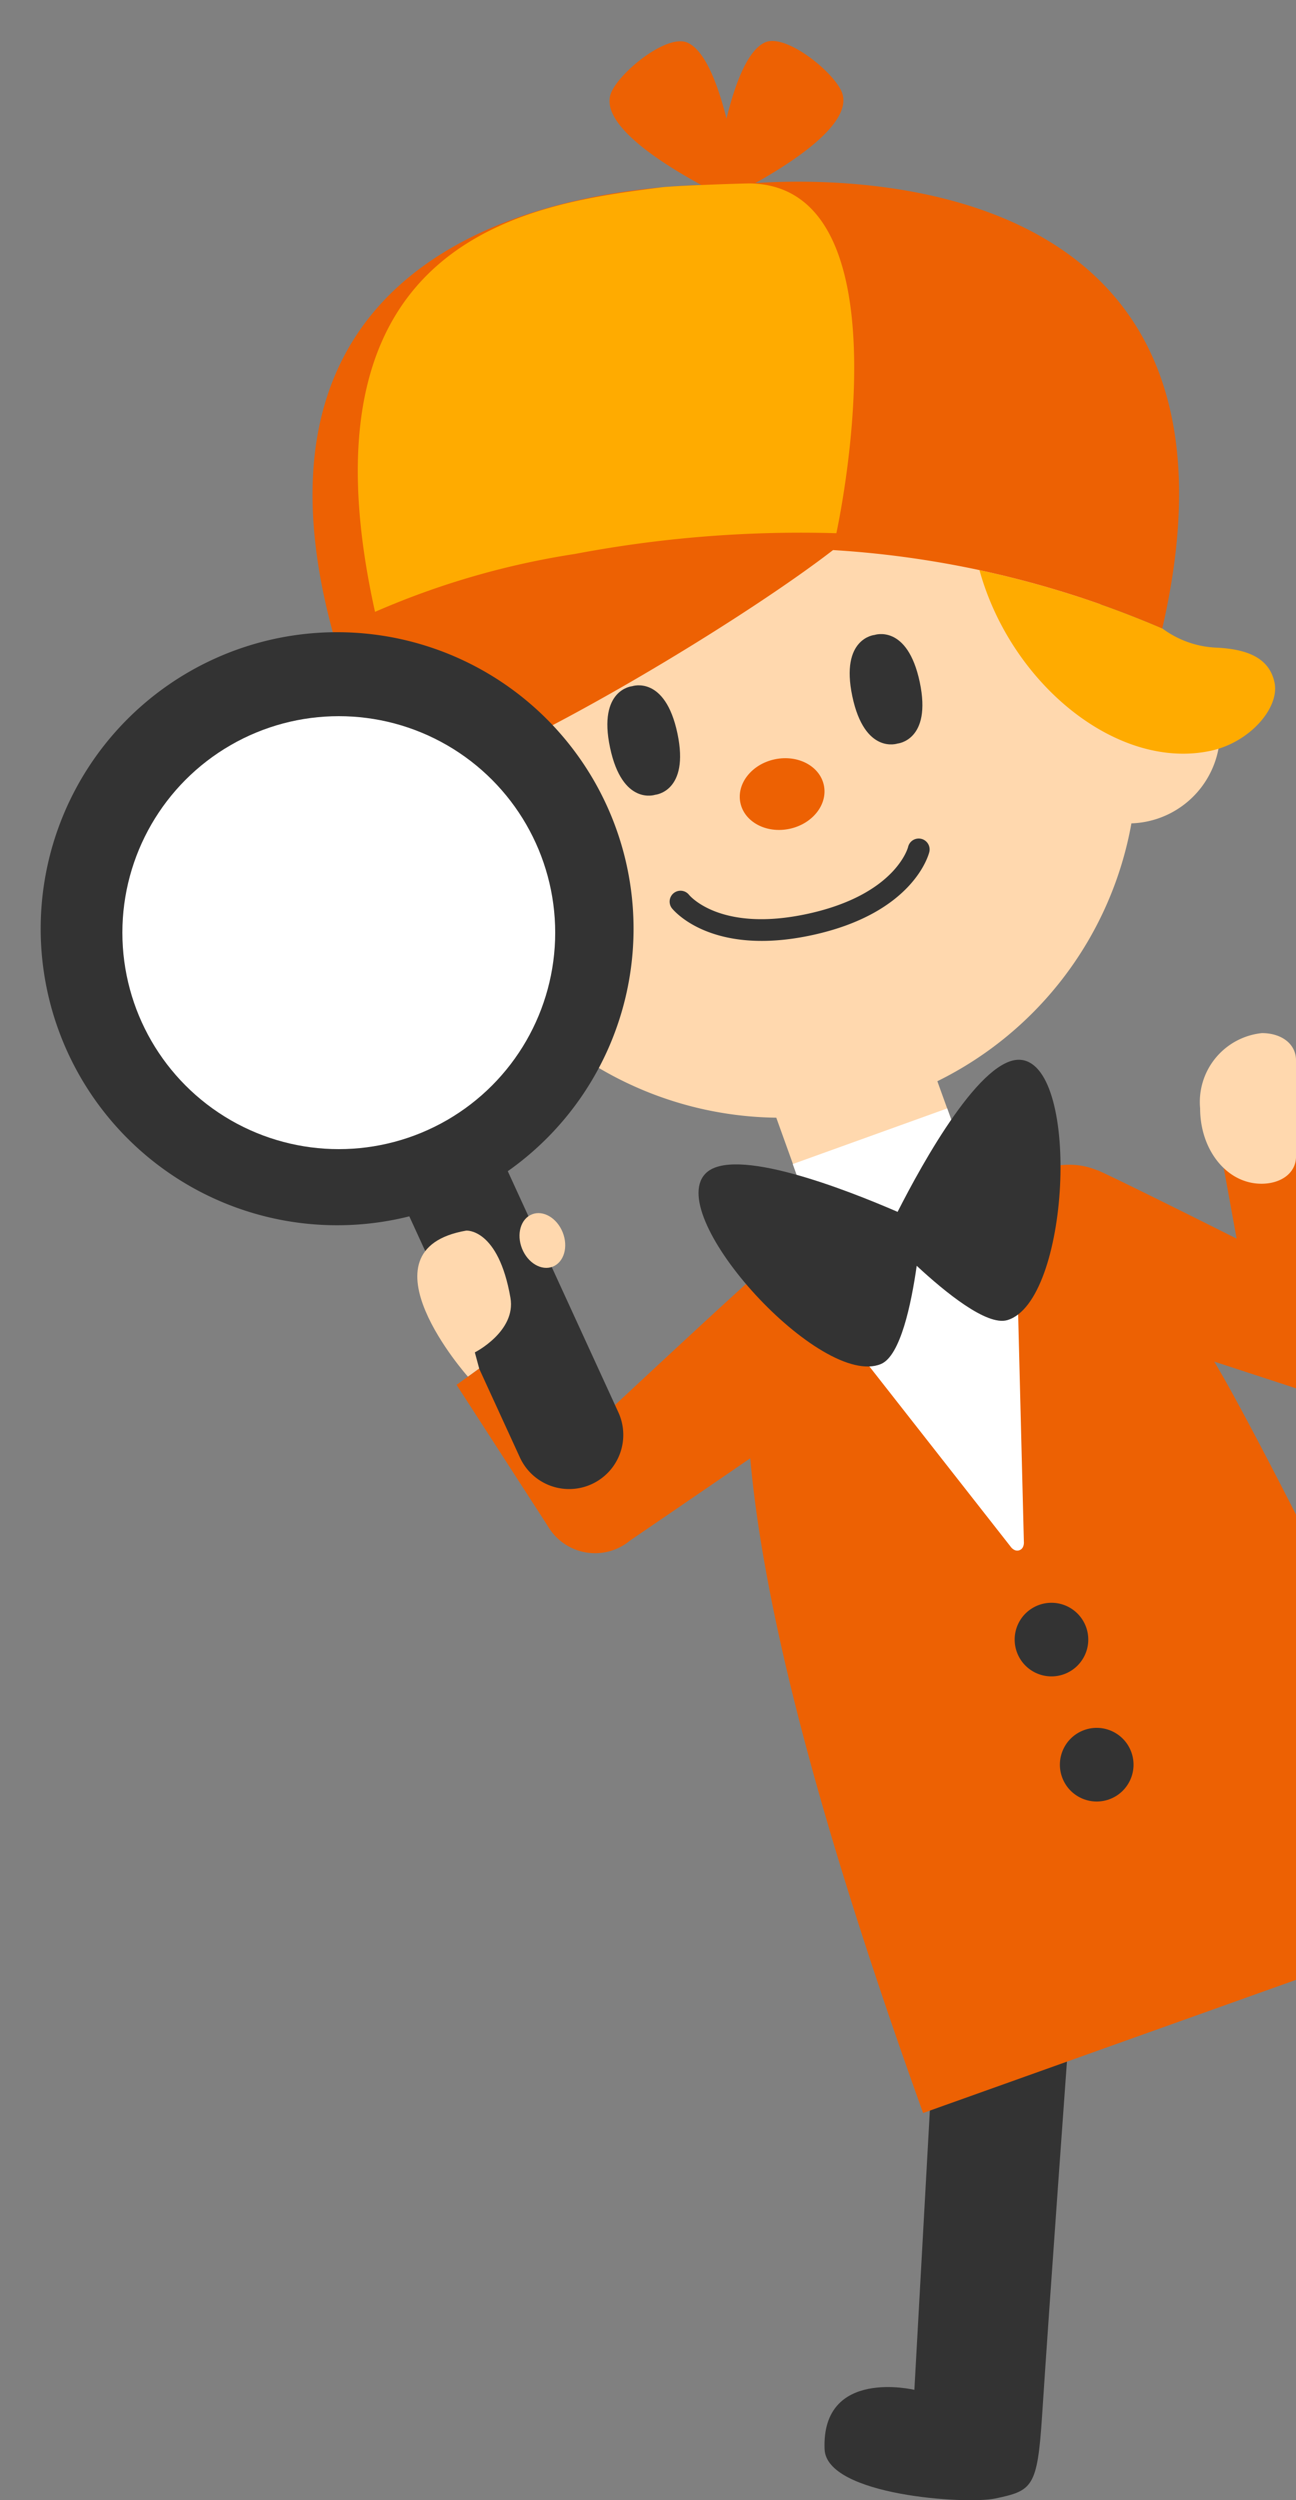 <svg xmlns="http://www.w3.org/2000/svg" width="56" height="108" viewBox="0 0 56 108"><rect x="0" y="0" width="56" height="108" fill="#808080" stroke="none"/><defs><style>.a{fill:#ffd8ae;}.b{fill:#333;}.c{fill:#ed6103;}.d{fill:#ffab00;}.e{fill:#fff;}.f{fill:none;}</style></defs><title>confirm_homeskun</title><path class="a" d="M52.611,30.691a4.025,4.025,0,0,0-4.439-3.133,15.4,15.4,0,0,0-29.819,6.459c-.041.008-.081.005-.121.014a4.039,4.039,0,1,0,2.738,7.501,15.448,15.448,0,0,0,12.573,6.748l1.559,4.334,6.661-2.415-1.26-3.494A15.452,15.452,0,0,0,48.888,35.566a3.959,3.959,0,0,0,3.723-4.875Z"/><path class="b" d="M46.165,88.195l-5.772-.89-.883,15.927s-4.018-.965-3.88,2.564c.078,2.003,6.119,2.393,7.369,2.131,1.611-.337,1.827-.475,2.029-3.571C45.359,99.26,46.165,88.195,46.165,88.195Z"/><path class="c" d="M56,47.57l-3.504.79.939,5.145c-2.594-1.303-5.559-2.767-6.014-2.956l-.022-.002a3.165,3.165,0,0,0-2.636.11c-2.711-1.331-4.801-.405-6.504.209-1.687.608-3.827,1.218-5.034,3.911a3.168,3.168,0,0,0-.676.416c-.485.387-4.295,3.932-6.587,6.069l-3.02-3.758-3.214,2.316,3.93,6.08a2.395,2.395,0,0,0,.135.209,2.365,2.365,0,0,0,3.305.535c.039-.028.077-.058.113-.088.247-.171,2.823-1.926,5.207-3.564.515,5.828,2.569,14.676,7.469,28.282L56,85.522V65.425s-2.426-4.784-3.534-6.609C54.418,59.454,56,59.969,56,59.971Z"/><ellipse class="c" cx="33.796" cy="34.301" rx="1.843" ry="1.535" transform="translate(-6.359 7.724) rotate(-11.926)"/><path class="b" d="M27.318,29.641s-1.494.13-.958,2.653c.533,2.524,1.95,2.038,1.95,2.038s1.496-.129.961-2.655C28.738,29.154,27.318,29.641,27.318,29.641Z"/><path class="b" d="M37.79,27.427s1.418-.487,1.952,2.038c.533,2.524-.961,2.654-.961,2.654s-1.419.486-1.952-2.039C36.296,27.557,37.79,27.427,37.79,27.427Z"/><path class="b" d="M35.109,40.39c-4.367.952-6.013-1.076-6.081-1.163a.47.47,0,0,1,.741-.578c.052.063,1.392,1.64,5.14.822,3.796-.828,4.327-2.867,4.33-2.887a.471.471,0,0,1,.917.217C40.129,36.91,39.478,39.438,35.109,40.39Z"/><path class="d" d="M50.222,27.144v.002a42.804,42.804,0,0,0-7.899-2.519c1.362,4.93,5.969,8.677,10.002,7.802,1.688-.365,2.981-1.866,2.745-2.954-.235-1.088-1.222-1.429-2.475-1.498A4.196,4.196,0,0,1,50.222,27.144Z"/><path class="c" d="M32.639,7.908c1.766-.988,4.094-2.559,3.774-3.814-.213-.852-2.425-2.674-3.35-2.265-.761.336-1.304,1.794-1.671,3.295-.378-1.5-.93-2.953-1.693-3.284-.93-.402-3.126,1.438-3.334,2.294-.316,1.286,2.152,2.885,3.938,3.856C25.356,8.135,9.288,9.966,14.549,27.909l-2.001,1.135s-2.287.67-3.469,1.052c-3.777,1.225-.86,7.142,9.046,3.829,4.828-1.613,13.976-7.158,17.87-10.163l0-.001a42.513,42.513,0,0,1,14.227,3.386C54.727,7.593,36.973,7.619,32.639,7.908Z"/><path class="d" d="M32.405,7.923c-.583.007-2.937.09-3.747.161-5.289.69-16.127,1.811-12.453,18.346a34.748,34.748,0,0,1,8.642-2.502,52.244,52.244,0,0,1,11.292-.895S39.433,8.05,32.405,7.923Z"/><path class="e" d="M42.047,50.984l1.784-.643.41,16.25s.036.29-.193.374c-.231.083-.391-.171-.391-.171L33.624,53.998l1.742-.626-1.112-3.089,6.675-2.404Z"/><path class="b" d="M43.937,71.36a1.59,1.59,0,1,0,.961-2.033A1.589,1.589,0,0,0,43.937,71.36Z"/><circle class="b" cx="47.389" cy="76.228" r="1.591" transform="translate(-23.02 20.559) rotate(-19.8)"/><path class="b" d="M44.146,45.785c-1.709-.226-4.287,4.448-5.361,6.563-2.179-.945-7.145-2.903-8.317-1.638-1.751,1.888,5.035,9.309,7.606,8.207.834-.359,1.301-2.579,1.537-4.239,1.238,1.149,3.026,2.603,3.91,2.348C46.222,56.24,46.699,46.122,44.146,45.785Z"/><path class="b" d="M21.941,50.591a12.809,12.809,0,1,0-4.255,1.95l4.779,10.416a2.34,2.34,0,1,0,4.254-1.951Z"/><circle class="e" cx="14.639" cy="40.287" r="9.351"/><ellipse class="a" cx="23.435" cy="53.585" rx="0.946" ry="1.216" transform="translate(-18.201 12.512) rotate(-21.769)"/><path class="a" d="M20.518,58.418s1.791-.908,1.538-2.359c-.522-3.007-1.909-2.902-1.909-2.902-4.8.835.071,6.309.071,6.309l.487-.353Z"/><path class="a" d="M56,45.802c0-.718-.636-1.176-1.473-1.176a2.992,2.992,0,0,0-2.67,3.253c0,1.797,1.157,3.254,2.652,3.254.837,0,1.492-.458,1.492-1.176Z"/><rect class="f" width="56" height="108"/></svg>